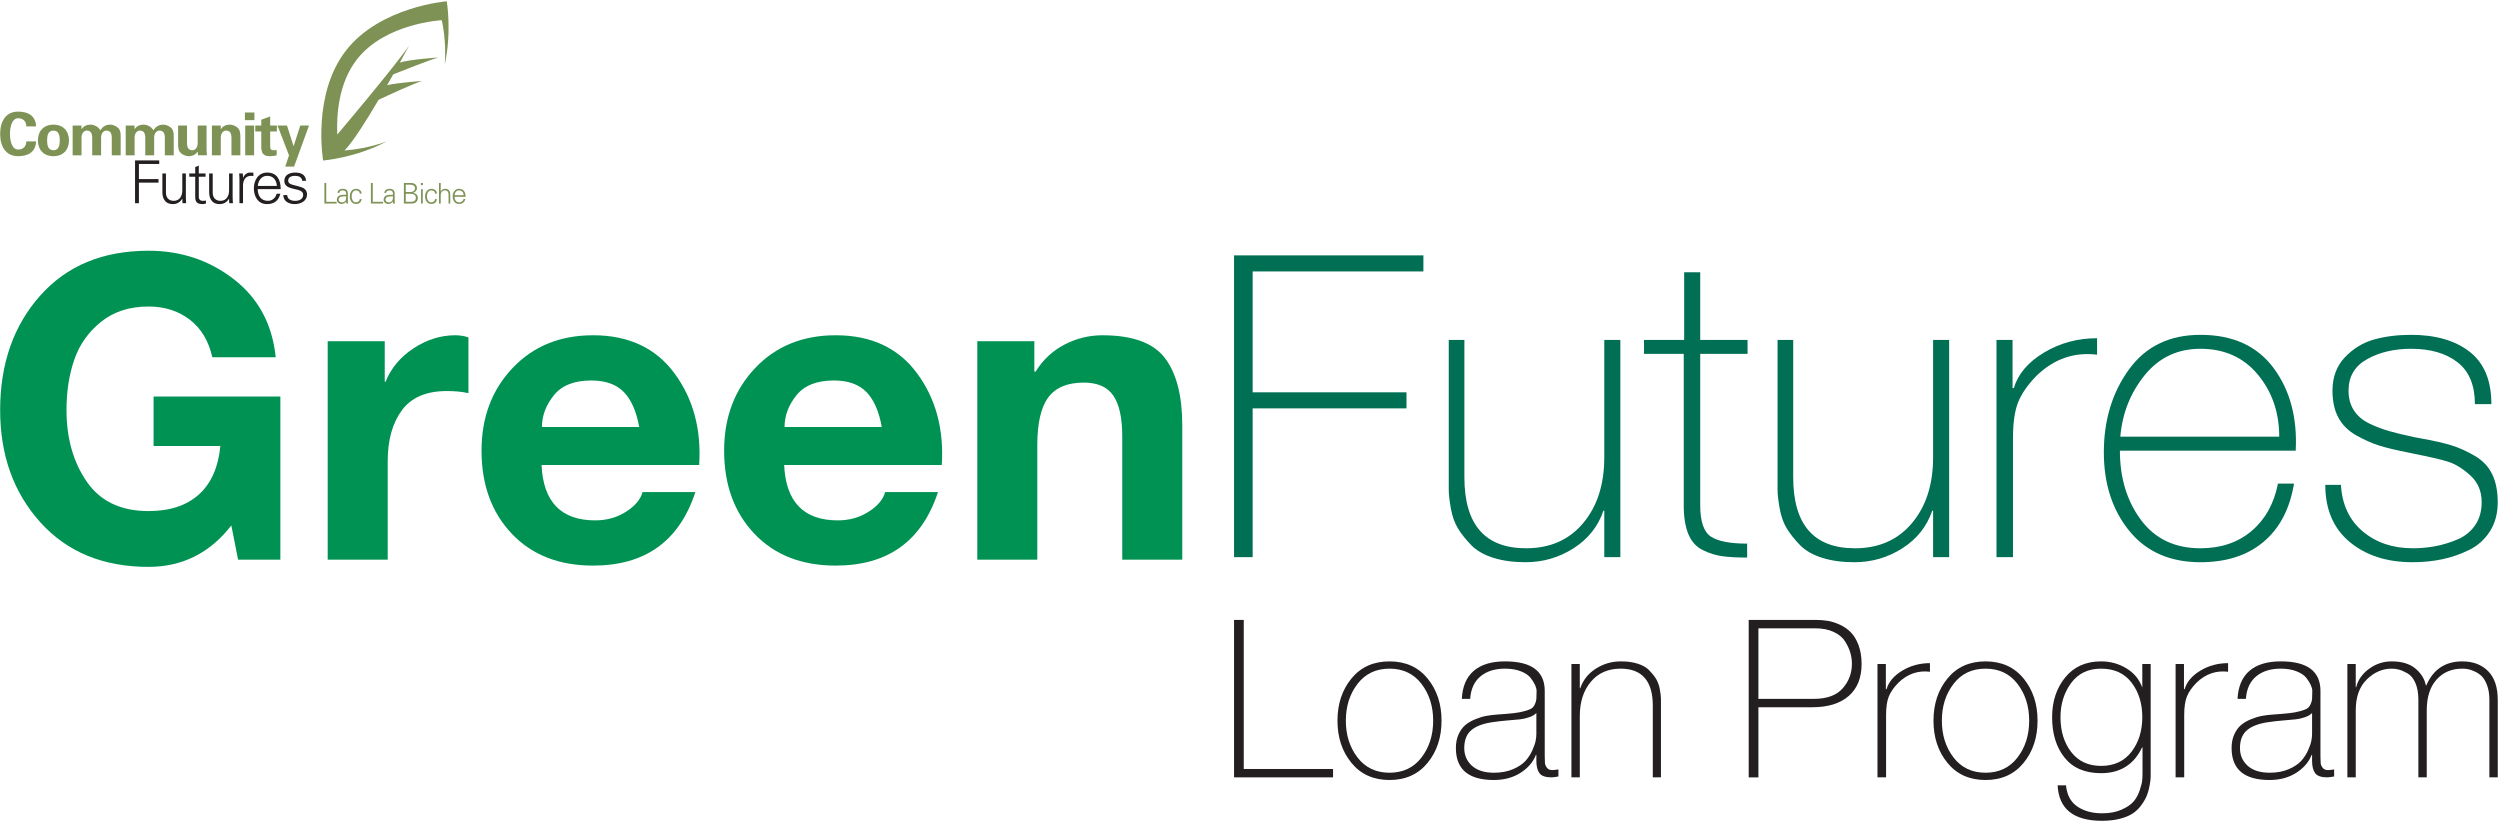 <?xml version="1.0" encoding="UTF-8" standalone="no"?><!DOCTYPE svg PUBLIC "-//W3C//DTD SVG 1.1//EN" "http://www.w3.org/Graphics/SVG/1.1/DTD/svg11.dtd"><svg width="100%" height="100%" viewBox="0 0 1091 359" version="1.1" xmlns="http://www.w3.org/2000/svg" xmlns:xlink="http://www.w3.org/1999/xlink" xml:space="preserve" xmlns:serif="http://www.serif.com/" style="fill-rule:evenodd;clip-rule:evenodd;stroke-linejoin:round;stroke-miterlimit:2;"><g><g><g><path d="M103.904,244.245l-2.951,-14.94c-9.345,12.05 -21.395,18.075 -36.151,18.075c-19.796,0 -35.535,-6.486 -47.216,-19.458c-11.681,-12.972 -17.522,-29.295 -17.522,-48.969c0,-20.165 5.81,-36.796 17.43,-49.891c11.619,-13.095 27.389,-19.643 47.308,-19.643c14.141,0 26.56,4.15 37.257,12.45c10.698,8.3 16.784,19.643 18.26,34.029l-27.666,0c-1.599,-7.131 -4.888,-12.603 -9.868,-16.415c-4.98,-3.812 -10.974,-5.718 -17.983,-5.718c-8.238,0 -15.124,2.214 -20.657,6.64c-5.533,4.427 -9.437,9.929 -11.712,16.508c-2.275,6.578 -3.412,13.925 -3.412,22.04c0,12.296 2.951,22.717 8.853,31.263c5.902,8.545 14.878,12.818 26.928,12.818c9.345,0 16.692,-2.428 22.041,-7.285c5.349,-4.857 8.453,-11.896 9.314,-21.118l-29.141,-0l-0,-21.58l55.332,0l-0,71.194l-18.444,-0Z" style="fill:#009253;fill-rule:nonzero;"/><path d="M143.005,244.245l-0,-95.355l24.899,-0l0,17.706l0.369,-0c2.336,-5.902 6.394,-10.759 12.173,-14.571c5.779,-3.812 11.866,-5.718 18.26,-5.718c1.967,0 3.873,0.308 5.717,0.923l0,24.346c-2.705,-0.615 -5.84,-0.923 -9.406,-0.923c-8.976,0 -15.524,2.798 -19.643,8.392c-4.119,5.595 -6.179,13.003 -6.179,22.225l0,42.975l-26.19,-0Z" style="fill:#009253;fill-rule:nonzero;"/><path d="M305.127,202.93l-68.796,0c0.738,16.108 8.546,24.162 23.424,24.162c5.042,0 9.53,-1.26 13.464,-3.781c3.935,-2.521 6.333,-5.38 7.194,-8.576l23.055,-0c-7.009,21.395 -21.887,32.092 -44.635,32.092c-14.878,0 -26.713,-4.642 -35.505,-13.925c-8.791,-9.284 -13.187,-21.364 -13.187,-36.243c-0,-14.509 4.519,-26.528 13.556,-36.058c9.038,-9.529 20.75,-14.294 35.136,-14.294c15.493,0 27.328,5.534 35.505,16.6c8.177,11.066 11.773,24.407 10.789,40.023Zm-68.611,-16.599l42.421,-0c-1.235,-6.886 -3.49,-11.989 -6.764,-15.309c-3.272,-3.32 -7.995,-4.98 -14.17,-4.98c-7.408,0 -12.842,2.152 -16.3,6.456c-3.458,4.303 -5.187,8.914 -5.187,13.833Z" style="fill:#009253;fill-rule:nonzero;"/><path d="M410.996,202.93l-68.796,0c0.738,16.108 8.546,24.162 23.424,24.162c5.041,0 9.529,-1.26 13.464,-3.781c3.935,-2.521 6.332,-5.38 7.193,-8.576l23.055,-0c-7.009,21.395 -21.887,32.092 -44.634,32.092c-14.879,0 -26.713,-4.642 -35.505,-13.925c-8.792,-9.284 -13.188,-21.364 -13.188,-36.243c0,-14.509 4.519,-26.528 13.557,-36.058c9.037,-9.529 20.749,-14.294 35.136,-14.294c15.492,0 27.327,5.534 35.504,16.6c8.177,11.066 11.774,24.407 10.79,40.023Zm-68.612,-16.599l42.421,-0c-1.235,-6.886 -3.489,-11.989 -6.763,-15.309c-3.272,-3.32 -7.996,-4.98 -14.17,-4.98c-7.409,0 -12.842,2.152 -16.3,6.456c-3.459,4.303 -5.188,8.914 -5.188,13.833Z" style="fill:#009253;fill-rule:nonzero;"/><path d="M426.489,244.245l-0,-95.355l24.899,-0l0,13.279l0.554,0c3.197,-5.164 7.408,-9.099 12.634,-11.804c5.225,-2.705 10.728,-4.058 16.507,-4.058c13.157,0 22.256,3.32 27.297,9.96c5.041,6.64 7.562,16.415 7.562,29.326l0,58.652l-26.19,-0l-0,-53.857c-0,-7.992 -1.291,-13.894 -3.874,-17.706c-2.582,-3.811 -6.885,-5.717 -12.91,-5.717c-7.132,-0 -12.296,2.151 -15.493,6.455c-3.197,4.304 -4.796,11.251 -4.796,20.842l0,49.983l-26.19,-0Z" style="fill:#009253;fill-rule:nonzero;"/></g><g><path d="M613.792,178.215l-67.136,0l0,64.923l-8.115,0l-0,-131.69l82.629,0l-0,7.009l-74.514,-0l0,52.75l67.136,-0l0,7.008Z" style="fill:#006f53;fill-rule:nonzero;"/><path d="M707.119,148.336l-0,94.802l-7.009,0l0,-20.288l-0.369,-0c-2.344,6.886 -6.69,12.357 -13.04,16.415c-6.35,4.058 -13.346,6.087 -20.989,6.087c-5.302,-0 -9.988,-0.646 -14.058,-1.937c-4.067,-1.291 -7.272,-3.136 -9.616,-5.533c-2.342,-2.398 -4.253,-4.796 -5.732,-7.193c-1.48,-2.398 -2.528,-5.318 -3.145,-8.761c-0.616,-3.443 -0.925,-6.118 -0.925,-8.023l0,-65.569l6.825,0l-0,59.943c-0,20.657 8.976,30.986 26.928,30.986c10.451,0 18.751,-3.658 24.899,-10.974c6.148,-7.316 9.222,-16.876 9.222,-28.681l0,-51.274l7.009,0Z" style="fill:#006f53;fill-rule:nonzero;"/><path d="M762.635,148.336l0,6.087l-20.657,-0l0,66.067c0,7.116 1.568,11.687 4.703,13.712c3.136,2.023 8.392,3.034 15.77,3.034l-0,6.087c-4.058,-0 -7.562,-0.184 -10.513,-0.551c-2.951,-0.369 -5.872,-1.258 -8.761,-2.668c-2.89,-1.412 -5.011,-3.744 -6.363,-6.995c-1.353,-3.252 -2.029,-7.456 -2.029,-12.611l-0,-66.075l-17.337,-0l-0,-6.087l17.521,0l0,-29.51l7.009,-0l0,29.51l20.657,0Z" style="fill:#006f53;fill-rule:nonzero;"/><path d="M850.613,148.336l0,94.802l-7.009,0l0,-20.288l-0.369,-0c-2.343,6.886 -6.69,12.357 -13.04,16.415c-6.35,4.058 -13.346,6.087 -20.989,6.087c-5.302,-0 -9.988,-0.646 -14.057,-1.937c-4.068,-1.291 -7.273,-3.136 -9.617,-5.533c-2.342,-2.398 -4.253,-4.796 -5.732,-7.193c-1.48,-2.398 -2.528,-5.318 -3.144,-8.761c-0.617,-3.443 -0.925,-6.118 -0.925,-8.023l-0,-65.569l6.824,0l-0,59.943c-0,20.657 8.976,30.986 26.928,30.986c10.452,0 18.751,-3.658 24.899,-10.974c6.148,-7.316 9.222,-16.876 9.222,-28.681l0,-51.274l7.009,0Z" style="fill:#006f53;fill-rule:nonzero;"/><path d="M878.279,148.336l0,21.026l0.553,0c1.845,-6.167 6.241,-11.336 13.188,-15.507c6.947,-4.171 14.663,-6.257 23.147,-6.257l0,7.194c-10.062,-1.23 -18.88,1.844 -26.456,9.222c-3.727,3.811 -6.367,7.592 -7.919,11.343c-1.552,3.75 -2.329,9.068 -2.329,15.954l0,51.827l-7.193,0l0,-94.802l7.009,0Z" style="fill:#006f53;fill-rule:nonzero;"/><path d="M1001.85,196.659l-76.727,0c-0,11.928 3.065,22.01 9.196,30.249c6.132,8.238 14.778,12.357 25.937,12.357c8.953,0 16.402,-2.521 22.349,-7.562c5.948,-5.041 9.781,-11.927 11.498,-20.657l7.009,-0c-1.841,11.066 -6.288,19.55 -13.343,25.452c-7.053,5.903 -16.223,8.854 -27.51,8.854c-13.251,-0 -23.589,-4.55 -31.012,-13.649c-7.422,-9.099 -11.133,-20.534 -11.133,-34.306c0,-14.017 3.649,-26.067 10.948,-36.15c7.301,-10.083 17.7,-15.124 31.197,-15.124c14.109,-0 24.753,4.826 31.931,14.478c7.177,9.653 10.397,21.672 9.66,36.058Zm-76.543,-6.086l69.35,-0c-0,-10.575 -3.114,-19.612 -9.341,-27.113c-6.224,-7.5 -14.577,-11.251 -25.057,-11.251c-9.987,0 -18.094,3.843 -24.321,11.528c-6.224,7.685 -9.768,16.63 -10.631,26.836Z" style="fill:#006f53;fill-rule:nonzero;"/><path d="M1014.76,211.599l6.824,0c0.492,8.607 3.658,15.37 9.498,20.288c5.841,4.919 13.126,7.378 21.857,7.378c3.442,0 6.762,-0.307 9.959,-0.922c3.197,-0.615 6.394,-1.599 9.591,-2.951c3.197,-1.353 5.749,-3.412 7.654,-6.179c1.906,-2.767 2.859,-6.117 2.859,-10.052c0,-4.795 -1.66,-8.699 -4.98,-11.712c-3.32,-3.012 -6.578,-5.01 -9.775,-5.994c-3.197,-0.984 -8.238,-2.152 -15.124,-3.504c-1.107,-0.246 -1.967,-0.431 -2.582,-0.554c-5.042,-0.983 -9.13,-1.967 -12.265,-2.951c-3.136,-0.984 -6.456,-2.459 -9.96,-4.426c-3.505,-1.968 -6.117,-4.55 -7.839,-7.747c-1.721,-3.197 -2.582,-7.132 -2.582,-11.804c-0,-5.902 1.814,-10.759 5.441,-14.571c3.627,-3.812 7.869,-6.394 12.726,-7.746c4.857,-1.353 10.237,-2.029 16.139,-2.029c10.697,-0 19.212,2.459 25.545,7.378c6.332,4.918 9.498,12.541 9.498,22.87l-7.193,0c0,-8.238 -2.52,-14.325 -7.562,-18.259c-5.041,-3.935 -11.804,-5.903 -20.288,-5.903c-7.378,0 -13.772,1.507 -19.182,4.519c-5.41,3.013 -8.115,7.593 -8.115,13.741c-0,3.32 0.768,6.179 2.305,8.576c1.537,2.398 3.75,4.304 6.64,5.718c2.89,1.414 5.871,2.551 8.945,3.412c3.074,0.861 6.64,1.722 10.698,2.582c1.352,0.246 2.336,0.431 2.951,0.554c5.533,0.983 9.99,1.998 13.372,3.043c3.381,1.045 6.793,2.582 10.236,4.611c3.443,2.029 5.964,4.703 7.562,8.023c1.599,3.32 2.398,7.378 2.398,12.173c-0,4.918 -1.14,9.161 -3.421,12.726c-2.28,3.566 -5.301,6.271 -9.06,8.116c-3.758,1.844 -7.672,3.197 -11.741,4.057c-4.067,0.861 -8.382,1.292 -12.943,1.292c-11.216,-0 -20.368,-2.951 -27.455,-8.854c-7.088,-5.902 -10.631,-14.201 -10.631,-24.899Z" style="fill:#006f53;fill-rule:nonzero;"/></g></g><clipPath id="_clip1"><rect x="0.064" y="0.076" width="203.402" height="89.035"/></clipPath><g clip-path="url(#_clip1)"><g><path d="M184.287,35.337c-3.22,0.83 -15.416,6.495 -19.059,8.204c-5.372,9.112 -11.106,18.193 -14.558,21.778l-0.352,0.361c3.659,-0.286 10.961,-1.187 18.497,-3.977c-13.631,7.211 -27.804,8.344 -27.804,8.344c-0,0 -4.962,-28.782 9.953,-47.969c14.898,-19.203 43.994,-21.522 43.994,-21.522c0,0 2.279,13.214 -0.885,27.699c0.87,-10.531 -1.29,-19.442 -1.29,-19.442c0,0 -24.528,1.235 -36.927,16.988c-8.203,10.398 -9.045,24.525 -8.673,32.914c0,-0 24.764,-29.231 31.369,-38.854c-0,-0 -1.599,2.986 -4.073,7.451c4.342,-1.419 16.823,-2.221 16.823,-2.221c-3.17,0.816 -15.638,5.745 -19.694,7.361c-0.848,1.506 -1.747,3.089 -2.677,4.713c5.169,-1.173 15.356,-1.828 15.356,-1.828Z" style="fill:#7d9254;fill-rule:nonzero;"/><path d="M11.472,55.148c0.027,-1.967 -1.164,-3.545 -3.569,-3.545c-2.847,0 -3.57,4.218 -3.57,6.83c-0,2.613 0.723,6.83 3.57,6.83c2.405,0 3.596,-1.578 3.569,-3.545l4.269,0c-0.181,4.683 -3.544,6.442 -7.838,6.442c-5.408,0 -7.839,-4.268 -7.839,-9.727c0,-5.459 2.431,-9.727 7.839,-9.727c4.294,-0 7.657,1.759 7.838,6.442l-4.269,-0Z" style="fill:#7d9254;fill-rule:nonzero;"/><path d="M23.321,65.573c2.38,0 2.768,-2.225 2.768,-4.295c0,-2.069 -0.388,-4.293 -2.768,-4.293c-2.38,-0 -2.768,2.224 -2.768,4.293c-0,2.07 0.388,4.295 2.768,4.295Zm-0,2.587c-4.243,0 -6.778,-2.794 -6.778,-6.882c-0,-4.087 2.535,-6.881 6.778,-6.881c4.243,-0 6.778,2.794 6.778,6.881c-0,4.088 -2.535,6.882 -6.778,6.882Z" style="fill:#7d9254;fill-rule:nonzero;"/><path d="M35.557,56.312l0.052,-0c0.802,-1.138 2.018,-1.915 3.984,-1.915c1.449,-0 3.596,1.036 4.14,2.459c1.215,-1.682 2.431,-2.459 4.397,-2.459c1.449,-0 3.596,1.036 4.14,2.459c0.414,0.982 0.388,2.069 0.388,3.104l-0,7.812l-3.881,0l0,-7.812c-0.026,-1.398 -0.414,-2.975 -2.328,-2.975c-1.216,-0 -2.277,1.086 -2.328,2.975l-0,7.812l-3.881,0l0,-7.812c-0.026,-1.398 -0.414,-2.975 -2.328,-2.975c-1.217,-0 -2.277,1.086 -2.329,2.975l0,7.812l-3.88,0l-0,-12.986l3.854,-0l0,1.526Z" style="fill:#7d9254;fill-rule:nonzero;"/><path d="M58.711,56.312l0.052,-0c0.802,-1.138 2.018,-1.915 3.984,-1.915c1.449,-0 3.596,1.036 4.139,2.459c1.216,-1.682 2.432,-2.459 4.398,-2.459c1.449,-0 3.596,1.036 4.14,2.459c0.414,0.982 0.388,2.069 0.388,3.104l-0,7.812l-3.881,0l0,-7.812c-0.026,-1.398 -0.414,-2.975 -2.328,-2.975c-1.216,-0 -2.277,1.086 -2.329,2.975l0,7.812l-3.88,0l-0,-7.812c-0.026,-1.398 -0.414,-2.975 -2.328,-2.975c-1.216,-0 -2.277,1.086 -2.329,2.975l0,7.812l-3.88,0l-0,-12.986l3.854,-0l0,1.526Z" style="fill:#7d9254;fill-rule:nonzero;"/><path d="M86.263,66.169c-0.828,1.189 -2.044,1.991 -4.01,1.991c-1.294,0 -3.803,-0.983 -4.269,-2.872c-0.207,-0.801 -0.259,-1.63 -0.259,-2.069l0,-8.433l3.881,-0l0,7.786c0.026,1.398 0.414,3.001 2.328,3.001c1.216,0 2.277,-1.112 2.329,-3.001l-0,-7.786l3.88,-0l0,10.658c0.026,0.776 0.078,1.552 0.155,2.328l-3.88,0l-0.155,-1.603Z" style="fill:#7d9254;fill-rule:nonzero;"/><path d="M96.326,56.285l0.052,0.078c0.802,-1.189 2.018,-1.966 3.984,-1.966c1.294,-0 3.803,0.957 4.269,2.847c0.207,0.801 0.258,1.628 0.258,2.069l0,8.459l-3.88,0l-0,-7.812c-0.026,-1.398 -0.414,-2.975 -2.329,-2.975c-1.215,-0 -2.276,1.086 -2.328,2.975l0,7.812l-3.88,0l-0,-12.986l3.854,-0l0,1.499Z" style="fill:#7d9254;fill-rule:nonzero;"/><path d="M110.891,54.786l-0,12.986l-3.881,0l0,-12.986l3.881,-0Zm0.129,-5.692l0,3.337l-4.139,0l-0,-3.337l4.139,-0Z" style="fill:#7d9254;fill-rule:nonzero;"/><path d="M114.022,54.786l-0,-2.562l3.88,-1.397l0,3.959l2.923,-0l0,2.587l-2.923,-0l0,6.027c0,1.708 0.259,2.173 1.604,2.173c0.414,0 0.828,-0.051 1.242,-0.077l-0,2.276c-0.44,0.208 -2.51,0.388 -3.053,0.388c-3.027,0 -3.673,-1.578 -3.673,-4.398l-0,-6.389l-2.614,-0l0,-2.587l2.614,-0Z" style="fill:#7d9254;fill-rule:nonzero;"/><path d="M131.044,54.786l3.803,-0l-6.52,17.927l-3.854,-0l1.655,-4.915l-5.018,-13.012l4.139,-0l2.846,8.976l0.051,0l2.898,-8.976Z" style="fill:#7d9254;fill-rule:nonzero;"/><path d="M58.938,88.682l0,-18.679l10.555,-0l0,1.552l-8.873,0l-0,6.598l8.563,-0l-0,1.552l-8.563,0l-0,8.977l-1.682,-0Z" style="fill:#231f20;fill-rule:nonzero;"/><path d="M79.557,75.695l1.552,0l-0,10.063c-0,1.009 0.077,2.044 0.129,2.924l-1.604,-0l-0.077,-1.915l-0.052,-0.052c-0.906,1.604 -2.38,2.355 -4.062,2.355c-4.243,-0 -4.579,-3.752 -4.579,-5.252l-0,-8.123l1.552,0l-0,8.382c-0,2.25 1.293,3.57 3.415,3.57c2.561,-0 3.726,-2.147 3.726,-4.476l-0,-7.476Z" style="fill:#231f20;fill-rule:nonzero;"/><path d="M85.196,77.118l-2.587,0l0,-1.423l2.587,0l0,-2.769l1.553,-0.672l-0,3.441l2.949,0l-0,1.423l-2.949,0l-0,8.692c-0.026,1.19 0.595,1.837 1.785,1.837c0.465,-0 0.931,-0.026 1.345,-0.155l-0,1.344c-0.492,0.13 -1.061,0.234 -1.578,0.234c-3.286,-0 -3.105,-2.096 -3.105,-3.855l0,-8.097Z" style="fill:#231f20;fill-rule:nonzero;"/><path d="M99.968,75.695l1.552,0l-0,10.063c-0,1.009 0.078,2.044 0.129,2.924l-1.604,-0l-0.077,-1.915l-0.052,-0.052c-0.905,1.604 -2.38,2.355 -4.062,2.355c-4.242,-0 -4.579,-3.752 -4.579,-5.252l0,-8.123l1.553,0l-0,8.382c-0,2.25 1.293,3.57 3.414,3.57c2.562,-0 3.726,-2.147 3.726,-4.476l-0,-7.476Z" style="fill:#231f20;fill-rule:nonzero;"/><path d="M106.047,88.682l-1.552,-0l0,-10.064c0.026,-1.009 -0.077,-2.044 -0.129,-2.923l1.604,0l0.077,1.914l0.052,0c0.466,-1.32 1.63,-2.251 2.923,-2.303c0.518,-0.025 1.035,0 1.553,0.027l-0,1.5c-0.311,-0.026 -0.647,-0.103 -0.958,-0.103c-2.302,0 -3.518,1.655 -3.57,4.139l0,7.813Z" style="fill:#231f20;fill-rule:nonzero;"/><path d="M120.819,81.128c-0.18,-2.51 -1.526,-4.398 -4.217,-4.398c-2.535,0 -3.88,2.121 -4.088,4.398l8.305,0Zm-8.356,1.423c0.051,2.767 1.319,5.096 4.502,5.096c1.836,-0 3.363,-1.32 3.751,-3.105l1.629,0c-0.801,3.105 -2.741,4.528 -5.872,4.528c-3.881,-0 -5.692,-3.338 -5.692,-6.882c0,-3.518 1.941,-6.882 5.795,-6.882c4.346,0 5.925,3.182 5.925,7.245l-10.038,-0Z" style="fill:#231f20;fill-rule:nonzero;"/><path d="M128.84,75.306c2.457,0 4.526,0.854 4.734,3.597l-1.682,-0c-0.155,-1.63 -1.604,-2.173 -3.208,-2.173c-1.448,0 -2.924,0.569 -2.924,2.095c0,1.915 2.51,1.733 6.028,2.975c1.346,0.466 2.199,1.63 2.199,3.026c-0,2.924 -2.716,4.244 -5.458,4.244c-2.251,-0 -4.838,-1.061 -4.89,-3.932l1.682,-0c0.129,1.94 1.837,2.509 3.596,2.509c1.656,-0 3.389,-0.776 3.389,-2.587c-0,-1.862 -2.044,-2.174 -4.113,-2.638c-2.044,-0.492 -4.114,-1.088 -4.114,-3.493c-0,-2.691 2.484,-3.623 4.761,-3.623Z" style="fill:#231f20;fill-rule:nonzero;"/><path d="M141.573,88.817l-0,-8.966l0.806,0l0,8.221l4.508,-0l-0,0.745l-5.314,-0Z" style="fill:#7d9254;fill-rule:nonzero;"/><path d="M149.208,88.32c1.628,-0 1.938,-1.341 1.864,-2.645c-1.056,0.037 -3.267,-0.161 -3.267,1.403c0,0.845 0.646,1.242 1.403,1.242Zm1.864,-3.899c-0.076,-1.018 -0.597,-1.341 -1.478,-1.341c-0.783,-0 -1.428,0.236 -1.528,1.08l-0.795,0c0.187,-1.279 1.143,-1.763 2.335,-1.763c1.379,-0 2.235,0.633 2.21,2.061l0,2.955c-0.012,0.485 0.038,0.981 0.063,1.404l-0.771,-0l-0.025,-0.919l-0.024,-0l-0.038,0.087c-0.272,0.521 -1.104,1.018 -1.949,1.018c-1.155,-0 -2.073,-0.708 -2.073,-1.925c-0,-0.844 0.508,-1.49 1.254,-1.8c0.832,-0.361 1.912,-0.236 2.819,-0.286l-0,-0.571Z" style="fill:#7d9254;fill-rule:nonzero;"/><path d="M157.008,84.495c-0.062,-0.956 -0.671,-1.415 -1.701,-1.415c-1.143,-0 -1.851,1.192 -1.851,2.607c-0,1.428 0.708,2.633 1.851,2.633c0.968,-0 1.639,-0.596 1.701,-1.453l0.806,0c-0.198,1.428 -1.018,2.136 -2.433,2.136c-1.862,-0 -2.732,-1.602 -2.732,-3.303c0,-1.689 0.932,-3.303 2.782,-3.303c1.278,-0 2.321,0.77 2.383,2.098l-0.806,-0Z" style="fill:#7d9254;fill-rule:nonzero;"/><path d="M161.862,88.817l0,-8.966l0.807,0l0,8.221l4.508,-0l-0,0.745l-5.315,-0Z" style="fill:#7d9254;fill-rule:nonzero;"/><path d="M169.623,88.32c1.627,-0 1.938,-1.341 1.863,-2.645c-1.055,0.037 -3.265,-0.161 -3.265,1.403c-0,0.845 0.645,1.242 1.402,1.242Zm1.863,-3.899c-0.074,-1.018 -0.596,-1.341 -1.477,-1.341c-0.783,-0 -1.428,0.236 -1.528,1.08l-0.795,0c0.187,-1.279 1.142,-1.763 2.335,-1.763c1.378,-0 2.235,0.633 2.21,2.061l-0,2.955c-0.012,0.485 0.038,0.981 0.063,1.404l-0.771,-0l-0.025,-0.919l-0.024,-0l-0.038,0.087c-0.272,0.521 -1.104,1.018 -1.949,1.018c-1.155,-0 -2.074,-0.708 -2.074,-1.925c0,-0.844 0.509,-1.49 1.255,-1.8c0.832,-0.361 1.912,-0.236 2.818,-0.286l0,-0.571Z" style="fill:#7d9254;fill-rule:nonzero;"/><path d="M177.061,88.072l1.975,-0c1.539,0.024 2.434,-0.385 2.434,-1.764c0,-1.527 -1.229,-1.763 -2.919,-1.763l-1.49,-0l0,3.527Zm1.95,-4.272c1.043,-0 2.086,-0.41 2.086,-1.627c-0,-1.304 -1.067,-1.564 -2.123,-1.577l-1.913,0l0,3.204l1.95,-0Zm-2.756,5.017l-0,-8.966l3.216,0.012c1.328,0 2.496,0.808 2.496,2.236c-0,0.993 -0.721,1.8 -1.665,2.024l0,0.025c1.218,0.198 2.037,0.993 2.037,2.272c0,1.18 -0.72,2.397 -2.67,2.397l-3.414,-0Z" style="fill:#7d9254;fill-rule:nonzero;"/><path d="M184.487,82.583l0,6.234l-0.744,-0l-0,-6.234l0.744,-0Zm0.062,-1.801l-0.869,0l-0,-0.931l0.869,0l0,0.931Z" style="fill:#7d9254;fill-rule:nonzero;"/><path d="M189.864,84.495c-0.063,-0.956 -0.67,-1.415 -1.702,-1.415c-1.142,-0 -1.85,1.192 -1.85,2.607c0,1.428 0.708,2.633 1.85,2.633c0.969,-0 1.639,-0.596 1.702,-1.453l0.807,0c-0.199,1.428 -1.019,2.136 -2.434,2.136c-1.863,-0 -2.732,-1.602 -2.732,-3.303c-0,-1.689 0.932,-3.303 2.782,-3.303c1.278,-0 2.322,0.77 2.384,2.098l-0.807,-0Z" style="fill:#7d9254;fill-rule:nonzero;"/><path d="M192.323,83.527l0.024,-0c0.435,-0.77 1.142,-1.13 1.95,-1.13c2.036,-0 2.197,1.8 2.197,2.52l0,3.9l-0.744,-0l-0,-4.024c-0,-1.08 -0.622,-1.713 -1.639,-1.713c-1.23,-0 -1.788,1.03 -1.788,2.147l-0,3.59l-0.746,-0l0,-8.966l0.746,0l-0,3.676Z" style="fill:#7d9254;fill-rule:nonzero;"/><path d="M202.369,85.191c-0.087,-1.205 -0.733,-2.111 -2.025,-2.111c-1.216,-0 -1.862,1.018 -1.962,2.111l3.987,-0Zm-4.011,0.683c0.024,1.328 0.633,2.446 2.161,2.446c0.881,-0 1.613,-0.633 1.8,-1.49l0.782,-0c-0.385,1.49 -1.316,2.173 -2.818,2.173c-1.863,-0 -2.732,-1.602 -2.732,-3.303c-0,-1.689 0.931,-3.303 2.781,-3.303c2.086,-0 2.844,1.527 2.844,3.477l-4.818,-0Z" style="fill:#7d9254;fill-rule:nonzero;"/></g></g><g><path d="M538.541,339.241l-0,-68.706l4.234,-0l-0,65.049l38.972,0l-0,3.657l-43.206,-0Z" style="fill:#231f20;fill-rule:nonzero;"/><path d="M589.782,332.938c-4.074,-4.972 -6.111,-11.114 -6.111,-18.428c0,-7.313 2.037,-13.455 6.111,-18.427c4.073,-4.972 9.606,-7.457 16.599,-7.457c6.992,-0 12.525,2.485 16.599,7.457c4.073,4.972 6.11,11.114 6.11,18.427c0,7.314 -2.037,13.456 -6.11,18.428c-4.074,4.972 -9.607,7.457 -16.599,7.457c-6.993,0 -12.526,-2.485 -16.599,-7.457Zm2.646,-34.497c-3.4,4.426 -5.1,9.783 -5.1,16.069c-0,6.287 1.7,11.644 5.1,16.07c3.4,4.427 8.051,6.64 13.953,6.64c5.902,-0 10.553,-2.213 13.953,-6.64c3.4,-4.426 5.1,-9.783 5.1,-16.07c-0,-6.286 -1.7,-11.643 -5.1,-16.069c-3.4,-4.427 -8.051,-6.64 -13.953,-6.64c-5.902,-0 -10.553,2.213 -13.953,6.64Z" style="fill:#231f20;fill-rule:nonzero;"/><path d="M670.468,320.38l-0,-9.237c-0.706,0.769 -1.764,1.395 -3.176,1.876c-1.411,0.481 -2.774,0.786 -4.089,0.914c-1.316,0.128 -3.112,0.289 -5.389,0.481c-2.277,0.193 -4.026,0.385 -5.244,0.578c-4.555,0.513 -7.955,1.652 -10.2,3.416c-2.246,1.764 -3.368,4.442 -3.368,8.035c-0,3.143 1.122,5.725 3.368,7.746c2.245,2.021 5.452,3.031 9.622,3.031c3.144,-0 5.902,-0.513 8.276,-1.54c2.373,-1.026 4.186,-2.229 5.436,-3.608c1.251,-1.379 2.262,-2.935 3.032,-4.667c0.769,-1.732 1.251,-3.144 1.443,-4.234c0.192,-1.091 0.289,-2.021 0.289,-2.791Zm3.656,-18.86l0,28.579c0,1.283 0.032,2.262 0.097,2.935c0.064,0.674 0.352,1.347 0.866,2.021c0.513,0.673 1.283,1.01 2.309,1.01c0.642,0 1.54,-0.096 2.694,-0.288l0,3.079c-1.411,0.256 -2.405,0.385 -2.983,0.385c-2.63,-0 -4.394,-0.61 -5.292,-1.829c-0.898,-1.218 -1.347,-3.015 -1.347,-5.388l-0,-2.598l-0.193,-0c-1.219,3.143 -3.464,5.757 -6.736,7.842c-3.271,2.085 -7.152,3.127 -11.643,3.127c-11.034,0 -16.551,-4.651 -16.551,-13.952c-0,-2.246 0.385,-4.218 1.155,-5.918c0.77,-1.7 1.732,-3.048 2.886,-4.042c1.155,-0.994 2.583,-1.844 4.283,-2.55c1.7,-0.706 3.303,-1.203 4.811,-1.491c1.507,-0.289 3.191,-0.498 5.052,-0.626c2.887,-0.192 5.196,-0.385 6.928,-0.577c1.732,-0.193 3.304,-0.481 4.715,-0.866c1.412,-0.385 2.422,-0.754 3.031,-1.107c0.61,-0.353 1.123,-0.946 1.54,-1.78c0.417,-0.834 0.658,-1.652 0.722,-2.454c0.064,-0.802 0.096,-1.972 0.096,-3.512c-0,-0.706 -0.209,-1.54 -0.626,-2.502c-0.417,-0.962 -1.074,-2.021 -1.972,-3.175c-0.898,-1.155 -2.326,-2.117 -4.282,-2.887c-1.957,-0.77 -4.25,-1.155 -6.88,-1.155c-4.491,-0 -8.084,1.139 -10.778,3.416c-2.694,2.277 -4.17,5.533 -4.426,9.767l-3.657,0c0.257,-5.389 1.989,-9.462 5.196,-12.221c3.208,-2.758 7.763,-4.137 13.665,-4.137c11.547,-0 17.32,4.298 17.32,12.894Z" style="fill:#231f20;fill-rule:nonzero;"/><path d="M685.768,339.241l-0,-49.461l3.656,0l0,10.585l0.193,0c1.223,-3.592 3.491,-6.447 6.803,-8.564c3.313,-2.117 6.964,-3.175 10.952,-3.175c2.766,-0 5.21,0.336 7.333,1.01c2.123,0.673 3.795,1.636 5.017,2.887c1.222,1.251 2.219,2.502 2.991,3.753c0.772,1.25 1.318,2.774 1.64,4.57c0.322,1.797 0.483,3.192 0.483,4.186l-0,34.209l-3.561,-0l0,-31.274c0,-10.777 -4.683,-16.166 -14.049,-16.166c-5.453,-0 -9.783,1.908 -12.99,5.725c-3.208,3.817 -4.812,8.805 -4.812,14.964l0,26.751l-3.656,-0Z" style="fill:#231f20;fill-rule:nonzero;"/><path d="M767.368,274.192l-0,30.792l24.153,0c5.709,0 9.911,-1.524 12.606,-4.571c2.694,-3.047 4.041,-6.623 4.041,-10.729c0,-1.54 -0.208,-3.079 -0.625,-4.619c-0.417,-1.54 -1.155,-3.191 -2.214,-4.956c-1.058,-1.764 -2.726,-3.191 -5.003,-4.282c-2.278,-1.09 -5.02,-1.635 -8.228,-1.635l-24.73,-0Zm-4.234,65.049l-0,-68.706l29.253,-0c1.796,-0 3.512,0.128 5.148,0.385c1.636,0.256 3.384,0.802 5.244,1.636c1.861,0.834 3.481,1.94 4.86,3.319c1.379,1.38 2.518,3.256 3.416,5.63c0.898,2.373 1.347,5.132 1.347,8.275c0,6.03 -1.876,10.681 -5.629,13.953c-3.753,3.272 -9.062,4.908 -15.926,4.908l-23.479,-0l-0,30.6l-4.234,-0Z" style="fill:#231f20;fill-rule:nonzero;"/><path d="M822.987,289.78l-0,10.97l0.289,0c0.962,-3.218 3.255,-5.914 6.88,-8.09c3.624,-2.177 7.65,-3.265 12.076,-3.265l0,3.753c-5.249,-0.641 -9.85,0.962 -13.802,4.811c-1.945,1.989 -3.322,3.962 -4.132,5.918c-0.81,1.957 -1.215,4.732 -1.215,8.324l0,27.04l-3.753,-0l0,-49.461l3.657,0Z" style="fill:#231f20;fill-rule:nonzero;"/><path d="M849.882,332.938c-4.073,-4.972 -6.11,-11.114 -6.11,-18.428c-0,-7.313 2.037,-13.455 6.11,-18.427c4.074,-4.972 9.607,-7.457 16.599,-7.457c6.993,-0 12.526,2.485 16.6,7.457c4.073,4.972 6.11,11.114 6.11,18.427c-0,7.314 -2.037,13.456 -6.11,18.428c-4.074,4.972 -9.607,7.457 -16.6,7.457c-6.992,0 -12.525,-2.485 -16.599,-7.457Zm2.647,-34.497c-3.4,4.426 -5.1,9.783 -5.1,16.069c-0,6.287 1.7,11.644 5.1,16.07c3.4,4.427 8.051,6.64 13.952,6.64c5.902,-0 10.553,-2.213 13.953,-6.64c3.4,-4.426 5.1,-9.783 5.1,-16.07c0,-6.286 -1.7,-11.643 -5.1,-16.069c-3.4,-4.427 -8.051,-6.64 -13.953,-6.64c-5.901,-0 -10.552,2.213 -13.952,6.64Z" style="fill:#231f20;fill-rule:nonzero;"/><path d="M916.904,291.801c-5.645,-0 -10.007,2.101 -13.087,6.303c-3.079,4.202 -4.619,9.157 -4.619,14.867c0,6.094 1.556,11.162 4.667,15.204c3.112,4.041 7.458,6.062 13.039,6.062c5.71,-0 10.136,-2.053 13.279,-6.159c3.144,-4.105 4.716,-9.141 4.716,-15.107c-0,-5.966 -1.556,-10.986 -4.667,-15.06c-3.112,-4.073 -7.554,-6.11 -13.328,-6.11Zm17.995,-2.021l3.656,0l0,49.316c0,0.738 -0.144,1.925 -0.433,3.561c-0.289,1.636 -0.673,3.079 -1.155,4.33c-0.481,1.251 -1.251,2.63 -2.309,4.138c-1.058,1.507 -2.309,2.758 -3.753,3.753c-1.443,0.994 -3.336,1.796 -5.677,2.405c-2.342,0.61 -4.988,0.914 -7.939,0.914c-12.381,0 -18.828,-5.164 -19.341,-15.492l3.656,-0c0.385,4.17 2.021,7.249 4.908,9.238c2.887,1.988 6.511,2.983 10.873,2.983c3.272,-0 6.095,-0.53 8.468,-1.588c2.374,-1.059 4.122,-2.245 5.245,-3.56c1.122,-1.316 2.004,-2.919 2.646,-4.812c0.641,-1.892 1.01,-3.336 1.106,-4.33c0.097,-0.994 0.145,-2.037 0.145,-3.127l-0,-11.355l-0.193,-0c-3.528,7.506 -9.494,11.258 -17.898,11.258c-6.992,0 -12.301,-2.261 -15.925,-6.784c-3.625,-4.522 -5.437,-10.408 -5.437,-17.657c-0,-6.864 1.897,-12.638 5.691,-17.321c3.795,-4.683 9.036,-7.024 15.724,-7.024c3.987,-0 7.653,1.01 10.997,3.031c3.344,2.02 5.659,4.827 6.945,8.419l-0,-10.296Z" style="fill:#231f20;fill-rule:nonzero;"/><path d="M953.085,289.78l0,10.97l0.289,0c0.962,-3.218 3.256,-5.914 6.88,-8.09c3.625,-2.177 7.65,-3.265 12.077,-3.265l-0,3.753c-5.25,-0.641 -9.85,0.962 -13.803,4.811c-1.944,1.989 -3.322,3.962 -4.132,5.918c-0.809,1.957 -1.214,4.732 -1.214,8.324l-0,27.04l-3.753,-0l-0,-49.461l3.656,0Z" style="fill:#231f20;fill-rule:nonzero;"/><path d="M1008.99,320.38l0,-9.237c-0.706,0.769 -1.764,1.395 -3.175,1.876c-1.412,0.481 -2.775,0.786 -4.09,0.914c-1.315,0.128 -3.111,0.289 -5.389,0.481c-2.277,0.193 -4.025,0.385 -5.244,0.578c-4.555,0.513 -7.955,1.652 -10.2,3.416c-2.245,1.764 -3.368,4.442 -3.368,8.035c-0,3.143 1.123,5.725 3.368,7.746c2.245,2.021 5.453,3.031 9.623,3.031c3.143,-0 5.901,-0.513 8.275,-1.54c2.374,-1.026 4.186,-2.229 5.437,-3.608c1.251,-1.379 2.261,-2.935 3.031,-4.667c0.77,-1.732 1.251,-3.144 1.443,-4.234c0.193,-1.091 0.289,-2.021 0.289,-2.791Zm3.657,-18.86l-0,28.579c-0,1.283 0.032,2.262 0.096,2.935c0.064,0.674 0.353,1.347 0.866,2.021c0.513,0.673 1.283,1.01 2.309,1.01c0.642,0 1.54,-0.096 2.695,-0.288l-0,3.079c-1.412,0.256 -2.406,0.385 -2.983,0.385c-2.63,-0 -4.395,-0.61 -5.293,-1.829c-0.898,-1.218 -1.347,-3.015 -1.347,-5.388l0,-2.598l-0.192,-0c-1.219,3.143 -3.465,5.757 -6.736,7.842c-3.272,2.085 -7.153,3.127 -11.644,3.127c-11.034,0 -16.551,-4.651 -16.551,-13.952c0,-2.246 0.385,-4.218 1.155,-5.918c0.77,-1.7 1.732,-3.048 2.887,-4.042c1.155,-0.994 2.582,-1.844 4.282,-2.55c1.7,-0.706 3.304,-1.203 4.811,-1.491c1.508,-0.289 3.192,-0.498 5.052,-0.626c2.887,-0.192 5.196,-0.385 6.929,-0.577c1.732,-0.193 3.303,-0.481 4.715,-0.866c1.411,-0.385 2.421,-0.754 3.031,-1.107c0.609,-0.353 1.122,-0.946 1.539,-1.78c0.417,-0.834 0.658,-1.652 0.722,-2.454c0.064,-0.802 0.096,-1.972 0.096,-3.512c0,-0.706 -0.208,-1.54 -0.625,-2.502c-0.417,-0.962 -1.075,-2.021 -1.973,-3.175c-0.898,-1.155 -2.325,-2.117 -4.282,-2.887c-1.956,-0.77 -4.25,-1.155 -6.88,-1.155c-4.491,-0 -8.083,1.139 -10.777,3.416c-2.695,2.277 -4.17,5.533 -4.427,9.767l-3.657,0c0.257,-5.389 1.989,-9.462 5.197,-12.221c3.207,-2.758 7.762,-4.137 13.664,-4.137c11.547,-0 17.321,4.298 17.321,12.894Z" style="fill:#231f20;fill-rule:nonzero;"/><path d="M1024.39,339.241l0,-49.461l3.657,0l-0,10.104l0.192,0c0.77,-3.143 2.631,-5.806 5.582,-7.987c2.951,-2.181 6.254,-3.271 9.911,-3.271c4.362,-0 7.794,1.026 10.296,3.079c2.502,2.053 4.042,4.522 4.619,7.409l0.193,0c3.015,-6.992 8.243,-10.488 15.684,-10.488c4.683,-0 8.436,1.411 11.259,4.233c2.823,2.823 4.234,7.025 4.234,12.606l-0,33.776l-3.657,-0l0,-33.872c0,-2.374 -0.32,-4.443 -0.962,-6.207c-0.641,-1.764 -1.411,-3.095 -2.309,-3.993c-0.898,-0.898 -1.957,-1.62 -3.176,-2.165c-1.219,-0.545 -2.229,-0.882 -3.031,-1.011c-0.802,-0.128 -1.588,-0.192 -2.358,-0.192c-4.618,-0 -8.355,1.588 -11.21,4.763c-2.855,3.176 -4.282,7.65 -4.282,13.424l-0,29.253l-3.657,-0l0,-33.872c0,-2.887 -0.433,-5.325 -1.299,-7.313c-0.866,-1.989 -2.004,-3.384 -3.416,-4.186c-1.411,-0.802 -2.646,-1.347 -3.704,-1.636c-1.059,-0.289 -2.134,-0.433 -3.224,-0.433c-4.042,-0 -7.666,1.572 -10.874,4.715c-3.207,3.144 -4.811,7.634 -4.811,13.472l-0,29.253l-3.657,-0Z" style="fill:#231f20;fill-rule:nonzero;"/></g></g></svg>